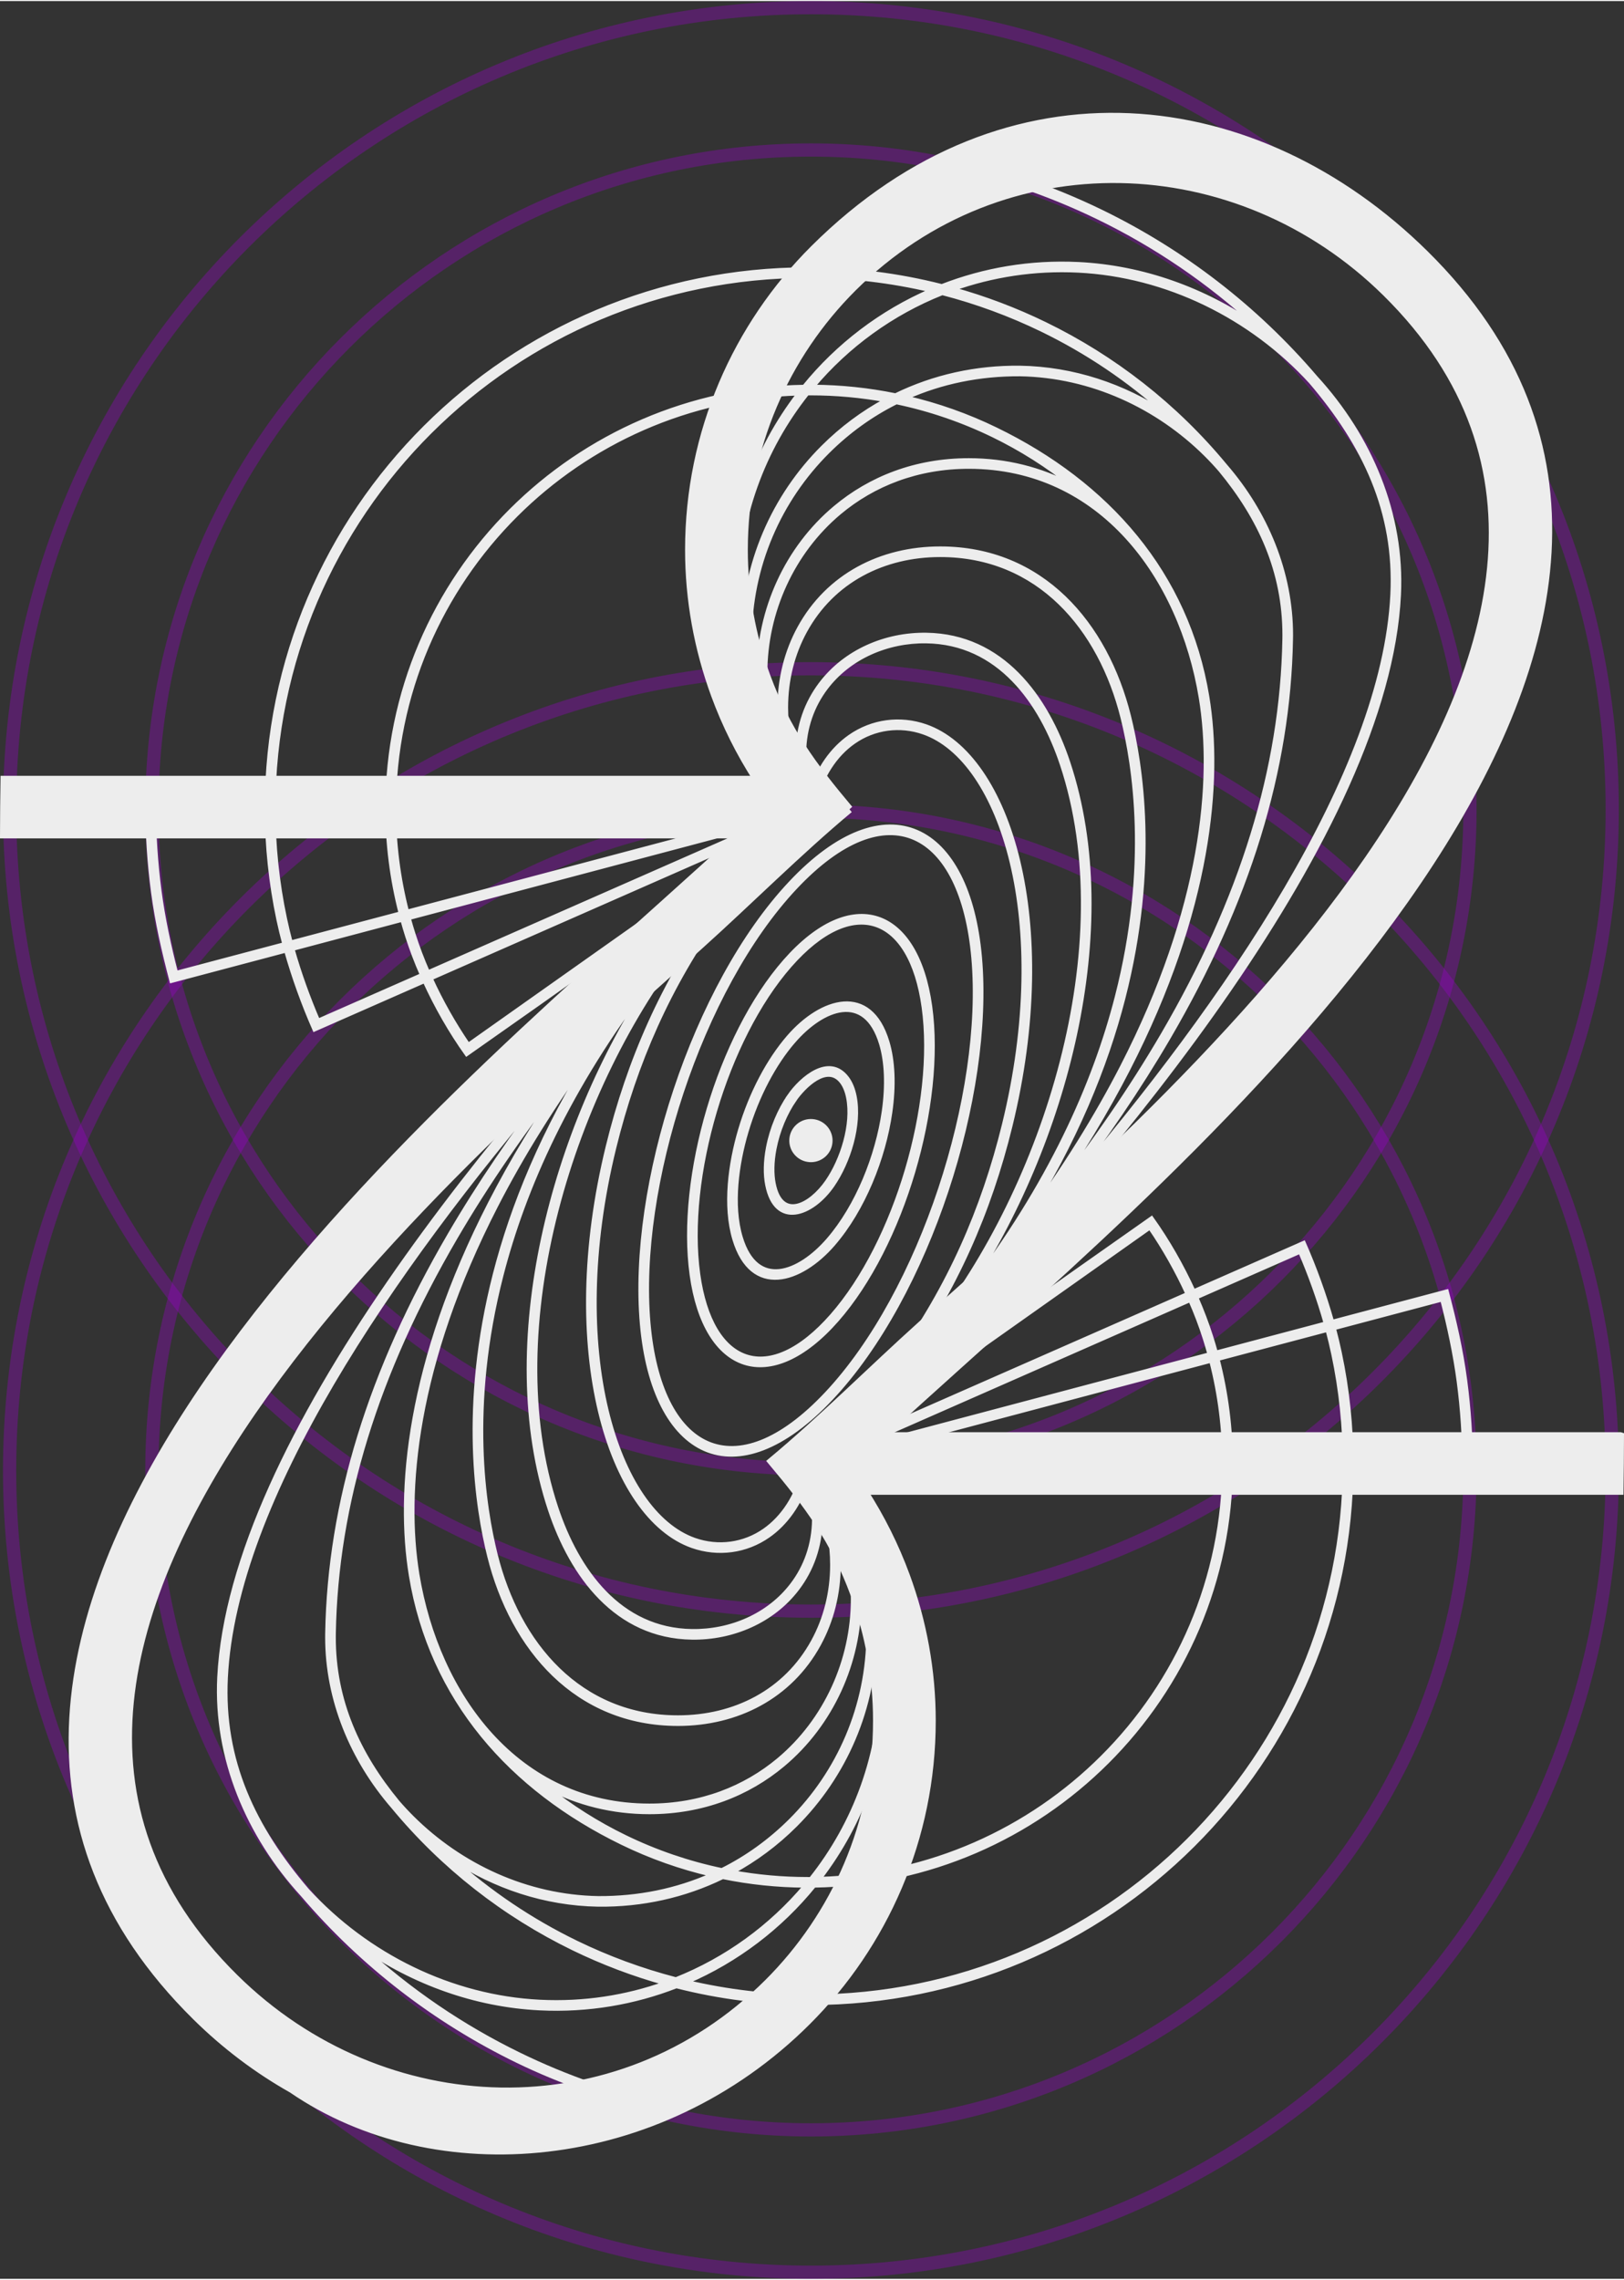 <?xml version="1.0" encoding="UTF-8"?> <svg xmlns="http://www.w3.org/2000/svg" xmlns:xlink="http://www.w3.org/1999/xlink" xmlns:xodm="http://www.corel.com/coreldraw/odm/2003" xml:space="preserve" width="511px" height="717px" version="1.1" style="shape-rendering:geometricPrecision; text-rendering:geometricPrecision; image-rendering:optimizeQuality; fill-rule:evenodd; clip-rule:evenodd" viewBox="0 0 510.9 716.21"><rect x="0" y="0" width="510.9" height="716.21" fill="#333333" stroke="none"/> <defs> <style type="text/css"> .str0 {stroke:#9900CC;stroke-width:4.16;stroke-miterlimit:2.613;stroke-opacity:0.341} .str1 {stroke:#EDEDED;stroke-width:2.95;stroke-miterlimit:22.926} .str3 {stroke:#EDEDED;stroke-width:2.36;stroke-miterlimit:22.926} .str2 {stroke:#EDEDED;stroke-width:1.18;stroke-miterlimit:22.926} .fil0 {fill:none} .fil2 {fill:#EDEDED} .fil3 {fill:#EDEDED;fill-rule:nonzero} .fil1 {fill:white;fill-opacity:0.502} </style> </defs> <g id="Layer_x0020_1">  <path class="fil0 str0" d="M255.11 2.08c139.22,0 252.09,112.87 252.09,252.09 0,139.23 -112.87,252.09 -252.09,252.09 -139.23,0 -252.09,-112.86 -252.09,-252.09 0,-139.22 112.86,-252.09 252.09,-252.09z"></path> <path class="fil0 str0" d="M255.11 46.84c114.5,0 207.33,92.83 207.33,207.33 0,114.51 -92.83,207.33 -207.33,207.33 -114.51,0 -207.33,-92.82 -207.33,-207.33 0,-114.5 92.82,-207.33 207.33,-207.33z"></path> <path class="fil0 str0" d="M255.11 209.95c139.22,0 252.09,112.86 252.09,252.09 0,139.23 -112.87,252.09 -252.09,252.09 -139.23,0 -252.09,-112.86 -252.09,-252.09 0,-139.23 112.86,-252.09 252.09,-252.09z"></path> <path class="fil0 str0" d="M255.11 254.71c114.5,0 207.33,92.82 207.33,207.33 0,114.51 -92.83,207.33 -207.33,207.33 -114.51,0 -207.33,-92.82 -207.33,-207.33 0,-114.51 92.82,-207.33 207.33,-207.33z"></path> <path class="fil1" d="M254.85 352.06c3.34,0 6.05,2.71 6.05,6.05 0,3.34 -2.71,6.05 -6.05,6.05 -3.34,0 -6.04,-2.71 -6.04,-6.05 0,-3.34 2.7,-6.05 6.04,-6.05z"></path> <path class="fil2 str1" d="M251.63 354.28c2.23,-1.91 5.6,-1.66 7.52,0.57 1.92,2.22 1.67,5.57 -0.56,7.49 -2.24,1.91 -5.6,1.66 -7.52,-0.57 -1.92,-2.22 -1.67,-5.57 0.56,-7.49z"></path> <path class="fil3 str2" d="M250.07 345.41c-2.92,4.22 -5.28,9.74 -6.39,15.54 -0.79,4.14 -0.83,7.86 -0.24,10.85 2.33,11.86 11.53,6.89 16.71,-0.59 4.77,-6.89 8.28,-17.98 6.63,-26.39 -0.4,-2.04 -1.09,-3.71 -2.01,-4.93 -4.55,-5.97 -11.93,1.53 -14.7,5.52zm4.13 119.18c-2.52,8.06 -6.96,14.15 -12.44,17.99 -7.06,4.95 -15.88,6.09 -23.94,3.28 -13.04,-4.57 -23.72,-19.96 -29.08,-42.33 -5.32,-22.16 -5.47,-51.24 2.43,-83.44 6.63,-27.04 17.46,-51.65 33.82,-74.36 1.34,-1.86 2.69,-3.67 4.04,-5.42l-1.97 2.03c-2.83,3.44 -5.54,6.85 -8.12,10.1l-2.65 3.34c-35.94,45.06 -60.17,121.04 -41.25,177.98 6.57,19.78 19.89,38.4 42.66,38.72 12.1,0.17 24.12,-4.88 31.5,-14.62 4.19,-5.53 6.74,-12.43 6.85,-20.34 0.06,-4.05 -0.52,-8.38 -1.85,-12.93zm0.68 -215.33c2.52,-8.06 6.96,-14.15 12.44,-17.99 7.06,-4.95 15.87,-6.09 23.94,-3.28 13.04,4.57 23.71,19.96 29.08,42.33 5.32,22.16 5.47,51.24 -2.43,83.44 -6.63,27.04 -17.47,51.65 -33.82,74.36 -1.35,1.86 -2.69,3.67 -4.04,5.42l1.97 -2.03c2.83,-3.44 5.54,-6.85 8.12,-10.1l2.65 -3.34c35.94,-45.06 60.17,-121.04 41.25,-177.98 -6.58,-19.78 -19.89,-38.4 -42.67,-38.72 -12.09,-0.17 -24.11,4.88 -31.49,14.62 -4.19,5.53 -6.74,12.43 -6.86,20.34 -0.05,4.05 0.53,8.38 1.86,12.93zm-206.78 30.9c-1.19,-9 -1.79,-18.07 -1.79,-27.13 0,-2.76 0.05,-5.5 0.16,-8.24l2.17 0c-0.11,2.74 -0.16,5.48 -0.16,8.24 0,9.01 0.59,17.98 1.76,26.85 1.09,8.29 3.03,17.4 5.18,25.65l33.98 -9c-0.69,-2.57 -1.31,-5.14 -1.85,-7.67 -2.42,-11.47 -3.66,-23.19 -3.66,-34.96 0,-46.83 19.06,-89.23 49.86,-119.91 30.8,-30.69 73.36,-49.67 120.37,-49.67 14.37,0 28.53,1.81 42.17,5.28 13.27,-5.16 27.82,-7.7 43,-6.95 20.41,1.01 39.77,8.15 55.97,19.39 -14.9,-13.73 -31.68,-25.14 -49.75,-33.91 -16.34,-7.94 -33.73,-13.73 -51.74,-17.16l3.98 -1.42c16.93,3.53 33.28,9.13 48.71,16.63 25.6,12.44 48.65,30.1 67.49,52.18 17.1,18.66 27.46,42.95 26.19,68.43 -3.72,74.58 -88.02,175.75 -150.72,240.41 -3.19,3.57 -6.52,7.16 -10,10.77 -2.65,3.09 -5.41,6.16 -8.26,9.11 30.37,-21.46 60.69,-43.08 91.13,-64.41 5.1,7.14 9.58,15 13.23,22.98l34.65 -15.23c3.48,7.87 6.58,16.48 8.94,24.82l36.05 -9.55c2.45,9.25 4.56,18.44 5.82,28 1.19,9 1.79,18.07 1.79,27.13 0,2.57 -0.05,5.13 -0.14,7.67l-2.17 0c0.09,-2.54 0.14,-5.1 0.14,-7.67 0,-9.01 -0.59,-17.98 -1.76,-26.85 -1.1,-8.29 -3.03,-17.4 -5.18,-25.65l-33.98 9c0.69,2.57 1.31,5.14 1.84,7.67 2.43,11.47 3.66,23.19 3.66,34.96 0,46.83 -19.05,89.23 -49.85,119.91 -30.81,30.69 -73.36,49.67 -120.37,49.67 -14.38,0 -28.53,-1.81 -42.17,-5.28 -13.27,5.16 -27.82,7.7 -43.01,6.95 -20.41,-1.01 -39.76,-8.15 -55.96,-19.39 14.9,13.73 31.68,25.14 49.74,33.91 14.59,7.09 30.01,12.49 45.97,15.98 8.23,1.8 0.26,2.33 -2.93,1.55 -15.21,-3.7 -30,-8.78 -43.99,-15.58 -25.59,-12.44 -48.64,-30.1 -67.48,-52.18 -17.1,-18.66 -27.47,-42.95 -26.2,-68.43 3.73,-74.58 88.03,-175.75 150.73,-240.41 3.19,-3.57 6.52,-7.16 9.99,-10.77 2.66,-3.09 5.42,-6.16 8.26,-9.11 -30.36,21.46 -60.68,43.08 -91.12,64.41 -5.1,-7.14 -9.58,-15 -13.23,-22.99l-34.65 15.24c-3.48,-7.87 -6.58,-16.48 -8.94,-24.82l-36.06 9.55c-2.44,-9.25 -4.55,-18.44 -5.81,-28zm313.65 105.54l-97.39 68.83 109.17 -48c-3.32,-7.27 -7.34,-14.35 -11.78,-20.83zm47.24 7.6l-32.59 14.33c1.77,4.04 3.33,8.14 4.63,12.21 0.53,1.69 1.04,3.38 1.51,5.09l34.47 -9.14c-2.16,-7.64 -4.94,-15.33 -8.02,-22.49zm-34.58 15.2l-106.28 46.74 112.31 -29.76c-0.46,-1.67 -0.95,-3.33 -1.48,-4.99 -1.27,-4 -2.8,-8.02 -4.55,-11.99zm43.18 9.38l-34.5 9.13c2.75,10.71 4.17,21.77 4.17,32.94 0,36.64 -14.9,69.81 -39,93.81 -23.65,23.56 -56.16,38.3 -92.12,38.84 -10.61,13.07 -24.31,23.52 -39.95,30.25 12.58,2.97 25.58,4.52 38.77,4.52 46.41,0 88.42,-18.74 118.83,-49.04 30.41,-30.29 49.22,-72.15 49.22,-118.38 0,-11.64 -1.21,-23.21 -3.61,-34.52 -0.53,-2.49 -1.13,-5.02 -1.81,-7.55zm-36.6 9.69l-125.49 33.25 0.16 0.19 0.08 0.1 0.28 0.34 0.01 0.02 0.3 0.36 0.05 0.07 0.24 0.29 0.12 0.16 0.17 0.2 0.19 0.25 0.09 0.12 0.26 0.33 0.03 0.03 0.28 0.37c6.54,8.49 11.69,17.88 15.33,27.82 4.14,11.34 6.31,23.4 6.31,35.64 0,23.84 -8.05,45.76 -21.52,63.29 34.67,-0.98 65.97,-15.38 88.84,-38.17 23.71,-23.61 38.37,-56.24 38.37,-92.28 0,-10.98 -1.39,-21.86 -4.1,-32.38zm-126.71 33.09c-0.03,-0.03 -0.06,-0.06 -0.09,-0.09 -0.4,-0.43 -0.38,-1.09 0.03,-1.5l0.01 0 0.02 -0.02c8.12,-7.92 18.22,-18.51 28.08,-32.19 16.19,-22.48 26.91,-46.84 33.48,-73.61 7.81,-31.85 7.67,-60.58 2.43,-82.43 -5.2,-21.64 -15.36,-36.47 -27.7,-40.79 -7.39,-2.58 -15.5,-1.53 -21.97,3.01 -5.68,3.97 -10.17,10.58 -12.35,19.46l-0.18 0.78 -1.05 -0.25 -0.2 0.16c0.04,0.03 0.07,0.05 0.1,0.09 0.4,0.43 0.38,1.09 -0.04,1.5l0 0 -0.02 0.02c-8.12,7.92 -18.22,18.51 -28.08,32.19 -16.2,22.48 -26.91,46.84 -33.48,73.61 -7.81,31.85 -7.67,60.58 -2.43,82.43 5.19,21.64 15.36,36.47 27.69,40.79 7.4,2.58 15.51,1.53 21.98,-3.01 5.67,-3.97 10.16,-10.58 12.34,-19.46l0.18 -0.78 1.06 0.25 0.19 -0.16zm-0.7 -207.63l-0.16 -0.19 -0.08 -0.1 -0.29 -0.34 -0.01 -0.02 -0.29 -0.36 -0.06 -0.07 -0.23 -0.29 -0.12 -0.16 -0.17 -0.2 -0.19 -0.25 -0.1 -0.12 -0.25 -0.33 -0.03 -0.03 -0.28 -0.37c-6.55,-8.49 -11.7,-17.88 -15.33,-27.82 -4.14,-11.34 -6.31,-23.4 -6.31,-35.64 0,-23.84 8.04,-45.76 21.52,-63.29 -34.67,0.98 -65.97,15.38 -88.84,38.17 -23.71,23.61 -38.37,56.24 -38.37,92.28 0,10.98 1.39,21.86 4.09,32.38l125.5 -33.25zm-124.94 35.34c0.46,1.67 0.95,3.33 1.48,4.99 1.27,4 2.8,8.02 4.54,11.99l106.28 -46.74 -112.3 29.76zm6.91 18.95c3.32,7.27 7.34,14.35 11.77,20.83l97.39 -68.83 -109.16 48zm-2.87 -1.1c-1.78,-4.04 -3.33,-8.14 -4.63,-12.21 -0.54,-1.69 -1.04,-3.38 -1.51,-5.09l-34.47 9.14c2.16,7.64 4.94,15.33 8.02,22.49l32.59 -14.33zm-6.69 -19.39c-2.76,-10.7 -4.17,-21.76 -4.17,-32.93 0,-36.64 14.9,-69.81 39,-93.81 23.65,-23.56 56.16,-38.3 92.12,-38.84 10.61,-13.07 24.31,-23.52 39.95,-30.25 -12.58,-2.97 -25.58,-4.52 -38.77,-4.52 -46.41,0 -88.42,18.74 -118.83,49.04 -30.41,30.29 -49.22,72.15 -49.22,118.38 0,11.64 1.21,23.21 3.61,34.52 0.52,2.49 1.13,5.02 1.81,7.55l34.5 -9.14zm209 87.26c51.09,-59.69 100.19,-131.36 102.99,-187.4 1.3,-26.29 -8.86,-47.21 -25.61,-66.86 -18.74,-20.48 -45.29,-33.64 -73.18,-35.02 -13.79,-0.68 -27.06,1.41 -39.28,5.76 9.94,2.77 19.59,6.42 28.83,10.91 21.67,10.53 41.1,25.65 56.78,44.63 12.83,14.8 20.68,33.58 20.68,53.23l-0.02 1.28c-0.71,41.19 -13.49,82.52 -38.54,125.4 -9.22,15.79 -20.1,31.79 -32.65,48.07zm-38.55 -282.21c-15.86,6.31 -29.82,16.47 -40.66,29.35 8.79,0.06 17.47,0.97 25.93,2.7 12.02,-5.87 25.35,-8.84 39.19,-8.68 16.76,0.28 32.57,5.65 45.92,14.46 -11.76,-10.6 -24.91,-19.43 -39.03,-26.29 -10.02,-4.86 -20.51,-8.73 -31.35,-11.54zm-42.44 31.52c-13.84,17.39 -22.15,39.38 -22.15,63.34 0,7.26 0.78,14.45 2.29,21.45 -0.24,-2.49 -0.36,-5.02 -0.36,-7.59 0,-23.57 9.59,-44.92 25.1,-60.37 5.94,-5.92 12.57,-10.84 19.72,-14.7 -7.73,-1.41 -15.63,-2.13 -23.61,-2.13l-0.99 0zm76.16 253.37c13.82,-17.59 25.68,-34.84 35.61,-51.83 24.86,-42.57 37.54,-83.54 38.25,-124.36l0.01 -1.24c0,-20.01 -7.71,-36.76 -20.12,-51.79 -1.45,-1.68 -2.97,-3.31 -4.55,-4.88 -15.16,-15.06 -35.96,-24.88 -58.5,-25.27 -12.61,-0.07 -24.67,2.38 -35.68,7.29 9.77,2.26 19.22,5.61 28.18,9.97 34.97,16.99 60.1,45.21 66.5,84.1 4.32,26.28 0.89,66.94 -24.94,117.21 -6.67,12.98 -14.84,26.61 -24.76,40.8zm-48.17 -250.57c-7.83,3.9 -15.09,9.1 -21.58,15.56 -15.11,15.06 -24.46,35.87 -24.46,58.84 0,8.83 1.48,17.18 4.26,25.06 -1.05,-4.74 -1.56,-9.55 -1.56,-14.32 0,-9.93 2.2,-19.76 6.31,-28.71 4.11,-8.95 10.14,-17.01 17.79,-23.4 10.96,-9.17 25.25,-14.9 42.02,-14.9 11.54,0 22.52,2.71 32.39,7.93 -7.65,-6.14 -15.96,-11.39 -24.75,-15.66 -9.64,-4.68 -19.85,-8.19 -30.42,-10.4zm40.29 257.85c12.67,-17.19 22.76,-33.59 30.72,-49.06 25.57,-49.78 28.99,-89.95 24.72,-115.89 -6.24,-37.91 -31.36,-72.61 -72.95,-72.61 -16.22,0 -30.04,5.54 -40.63,14.39 -7.4,6.19 -13.23,13.99 -17.21,22.65 -3.98,8.66 -6.11,18.18 -6.11,27.81 0,10.34 2.46,20.8 7.74,30.43 -2.3,-6.59 -3.39,-13.21 -3.39,-19.61 0,-9.03 2.18,-17.63 6.25,-25.07 9.05,-16.51 25.76,-25.01 44.37,-25.01 31.96,0 52.16,23.64 59.42,52.77 3.7,14.85 8.96,46.95 -1.79,88.78 -5.47,21.28 -15.08,45.08 -31.14,70.42zm-17.98 21.86c25.97,-33.74 39.97,-65.39 47.01,-92.81 10.63,-41.37 5.45,-73.08 1.8,-87.74 -7.02,-28.14 -26.38,-51.12 -57.32,-51.12 -17.8,0 -33.81,8.08 -42.46,23.89 -3.9,7.11 -5.99,15.36 -5.99,24.03 0,6.75 1.27,13.77 3.94,20.73 -0.31,-2.26 -0.45,-4.46 -0.42,-6.59 0.12,-8.4 2.83,-15.73 7.29,-21.61 7.8,-10.3 20.47,-15.66 33.25,-15.48 23.77,0.34 37.82,19.49 44.7,40.2 17.37,52.27 -1.07,120.26 -31.8,166.5zm-130.21 -66.15c-51.09,59.69 -100.2,131.36 -102.99,187.4 -1.31,26.29 8.85,47.21 25.61,66.86 18.74,20.48 45.29,33.64 73.18,35.02 13.79,0.68 27.06,-1.41 39.28,-5.76 -9.94,-2.77 -19.59,-6.42 -28.83,-10.91 -21.67,-10.53 -41.11,-25.65 -56.79,-44.63 -12.82,-14.8 -20.67,-33.58 -20.67,-53.23l0.01 -1.28c0.72,-41.19 13.5,-82.52 38.54,-125.4 9.22,-15.79 20.11,-31.79 32.66,-48.07zm38.54 282.21c15.87,-6.31 29.82,-16.47 40.67,-29.35 -8.79,-0.06 -17.47,-0.97 -25.93,-2.7 -12.02,5.87 -25.35,8.84 -39.19,8.68 -16.76,-0.28 -32.57,-5.65 -45.92,-14.46 11.76,10.6 24.91,19.43 39.03,26.29 10.01,4.86 20.51,8.73 31.34,11.54zm42.44 -31.52c13.85,-17.39 22.16,-39.38 22.16,-63.34 0,-7.26 -0.78,-14.45 -2.29,-21.45 0.24,2.49 0.36,5.02 0.36,7.59 0,23.57 -9.59,44.92 -25.1,60.37 -5.94,5.92 -12.58,10.84 -19.72,14.7 7.73,1.41 15.62,2.13 23.61,2.13l0.98 0zm-76.15 -253.37c-13.82,17.59 -25.69,34.84 -35.61,51.83 -24.86,42.57 -37.54,83.54 -38.25,124.36l-0.01 1.24c0,20.01 7.71,36.76 20.12,51.79 1.45,1.68 2.97,3.31 4.55,4.88 15.16,15.06 35.95,24.88 58.49,25.27 12.62,0.07 24.68,-2.38 35.68,-7.29 -9.76,-2.26 -19.21,-5.61 -28.17,-9.97 -34.97,-16.99 -60.1,-45.21 -66.5,-84.1 -4.33,-26.28 -0.89,-66.94 24.94,-117.21 6.67,-12.98 14.84,-26.61 24.76,-40.8zm48.17 250.57c7.83,-3.9 15.08,-9.1 21.58,-15.56 15.11,-15.06 24.46,-35.87 24.46,-58.84 0,-8.83 -1.48,-17.18 -4.26,-25.06 1.05,4.74 1.56,9.55 1.56,14.32 0,9.93 -2.2,19.76 -6.31,28.71 -4.12,8.95 -10.14,17.01 -17.79,23.4 -10.96,9.17 -25.26,14.9 -42.02,14.9 -11.54,0 -22.52,-2.71 -32.4,-7.93 7.66,6.14 15.97,11.39 24.76,15.66 9.63,4.68 19.85,8.19 30.42,10.4zm-40.29 -257.85c-12.67,17.19 -22.77,33.59 -30.72,49.06 -25.58,49.78 -28.99,89.95 -24.72,115.89 6.24,37.91 31.36,72.61 72.95,72.61 16.22,0 30.04,-5.54 40.63,-14.39 7.4,-6.19 13.23,-13.99 17.21,-22.65 3.98,-8.66 6.11,-18.18 6.11,-27.81 0,-10.34 -2.47,-20.8 -7.74,-30.43 2.3,6.59 3.39,13.21 3.39,19.61 0,9.03 -2.18,17.62 -6.26,25.07 -9.04,16.51 -25.75,25.01 -44.36,25.01 -31.96,0 -52.16,-23.64 -59.42,-52.77 -3.71,-14.85 -8.96,-46.95 1.79,-88.78 5.47,-21.28 15.08,-45.08 31.14,-70.42zm17.97 -21.86c-25.97,33.74 -39.96,65.39 -47,92.81 -10.64,41.37 -5.45,73.08 -1.8,87.74 7.02,28.14 26.37,51.12 57.32,51.12 17.8,0 33.81,-8.08 42.46,-23.89 3.9,-7.11 5.99,-15.36 5.99,-24.03 0,-6.75 -1.27,-13.77 -3.95,-20.73 0.32,2.26 0.46,4.46 0.43,6.59 -0.12,8.4 -2.83,15.73 -7.29,21.61 -7.8,10.3 -20.47,15.66 -33.25,15.48 -23.77,-0.34 -37.82,-19.49 -44.7,-40.2 -17.37,-52.27 1.07,-120.26 31.79,-166.5zm45.44 -29.16c-29.89,31.8 -49.96,94.09 -46.15,137.02 3.53,39.91 26.97,52.87 55.95,22.04 29.89,-31.8 49.96,-94.09 46.15,-137.02 -3.53,-39.91 -26.97,-52.87 -55.95,-22.04zm58.12 21.85c3.85,43.56 -16.43,106.44 -46.74,138.68 -30.27,32.2 -56,18.48 -59.7,-23.32 -3.85,-43.56 16.43,-106.44 46.74,-138.68 30.27,-32.2 56,-18.48 59.7,23.32zm-59.8 2.67c-20.22,23.06 -33.01,66.68 -28.84,96.93 4.01,29.12 22.27,35.58 42,13.09 20.22,-23.06 33.01,-66.68 28.84,-96.93 -4.02,-29.12 -22.28,-35.57 -42,-13.09zm44.15 12.81c4.25,30.86 -8.73,75.1 -29.36,98.63 -20.97,23.9 -41.5,16.76 -45.78,-14.23 -4.26,-30.86 8.73,-75.1 29.36,-98.63 20.97,-23.9 41.5,-16.76 45.78,14.23zm-43.01 11.03c-6.01,6.95 -11.42,16.98 -14.81,28.44 -2.98,10.06 -4.82,23.04 -1.79,33.14 4.98,16.59 18.34,11.32 27.48,0.76 9.2,-10.65 15.42,-26.35 17.43,-40.3 1.19,-8.27 0.85,-15.67 -0.83,-21.28 -4.98,-16.59 -18.34,-11.32 -27.48,-0.76zm-1.63 -1.41c10.32,-11.94 25.69,-16.75 31.18,1.55 1.78,5.91 2.14,13.62 0.9,22.2 -2.06,14.36 -8.47,30.45 -17.94,41.41 -10.32,11.94 -25.69,16.75 -31.19,-1.55 -3.16,-10.53 -1.31,-23.89 1.79,-34.37 3.48,-11.76 9.06,-22.07 15.26,-29.24zm0.25 18.46c3.78,-5.46 12.54,-13.03 18.2,-5.6 1.13,1.49 1.96,3.47 2.42,5.82 1.77,8.98 -1.88,20.65 -6.98,28.02 -6.45,9.32 -17.91,13.56 -20.62,-0.22 -0.64,-3.24 -0.6,-7.23 0.24,-11.66 1.16,-6.1 3.65,-11.91 6.74,-16.36z"></path> <path class="fil3 str3" d="M267.2 254.11c-16.03,13.37 -31.45,28.86 -47.1,42.93 -71.92,64.68 -254.55,217.65 -146.22,324.53 46.64,46.01 120.5,48.56 167.68,1.56 21.17,-21.09 34.27,-50.22 34.27,-82.4 0,-13.67 -2.45,-27.11 -7.09,-39.73 -6.32,-17.18 -14.58,-28.18 -26.04,-41.83 16.04,-13.36 31.45,-28.85 47.1,-42.93 71.92,-64.67 254.55,-217.64 146.22,-324.52 -46.64,-46.01 -120.5,-48.57 -167.68,-1.56 -21.17,21.09 -34.26,50.22 -34.26,82.4 0,13.67 2.45,27.11 7.09,39.72 6.32,17.18 14.57,28.19 26.03,41.83zm242.52 197.07c-0.01,5.78 -0.07,11.54 -0.15,17.31l-237.81 0c5.4,8.37 9.85,17.28 13.27,26.56 5.35,14.55 8.17,30 8.17,45.68 0,36.96 -15.04,70.42 -39.35,94.64 -46.78,46.6 -116.95,52.15 -161.99,21.24 -10.79,-6.08 -20.96,-13.7 -30.19,-22.81 -118.97,-117.37 65.41,-276.39 146.82,-349.61 8.55,-7.69 16.78,-15.08 24.43,-22.09l-231.74 0c0.01,-5.77 0.07,-11.53 0.16,-17.31l236.8 0c-5.4,-8.36 -9.85,-17.27 -13.26,-26.55 -5.35,-14.56 -8.18,-30 -8.18,-45.68 0,-36.96 15.04,-70.42 39.35,-94.64 61.07,-60.83 139.65,-50.27 192.19,1.56 118.96,117.37 -65.42,276.4 -146.83,349.61 -8.55,7.69 -16.77,15.09 -24.43,22.09l232.74 0z"></path> </g> </svg> 